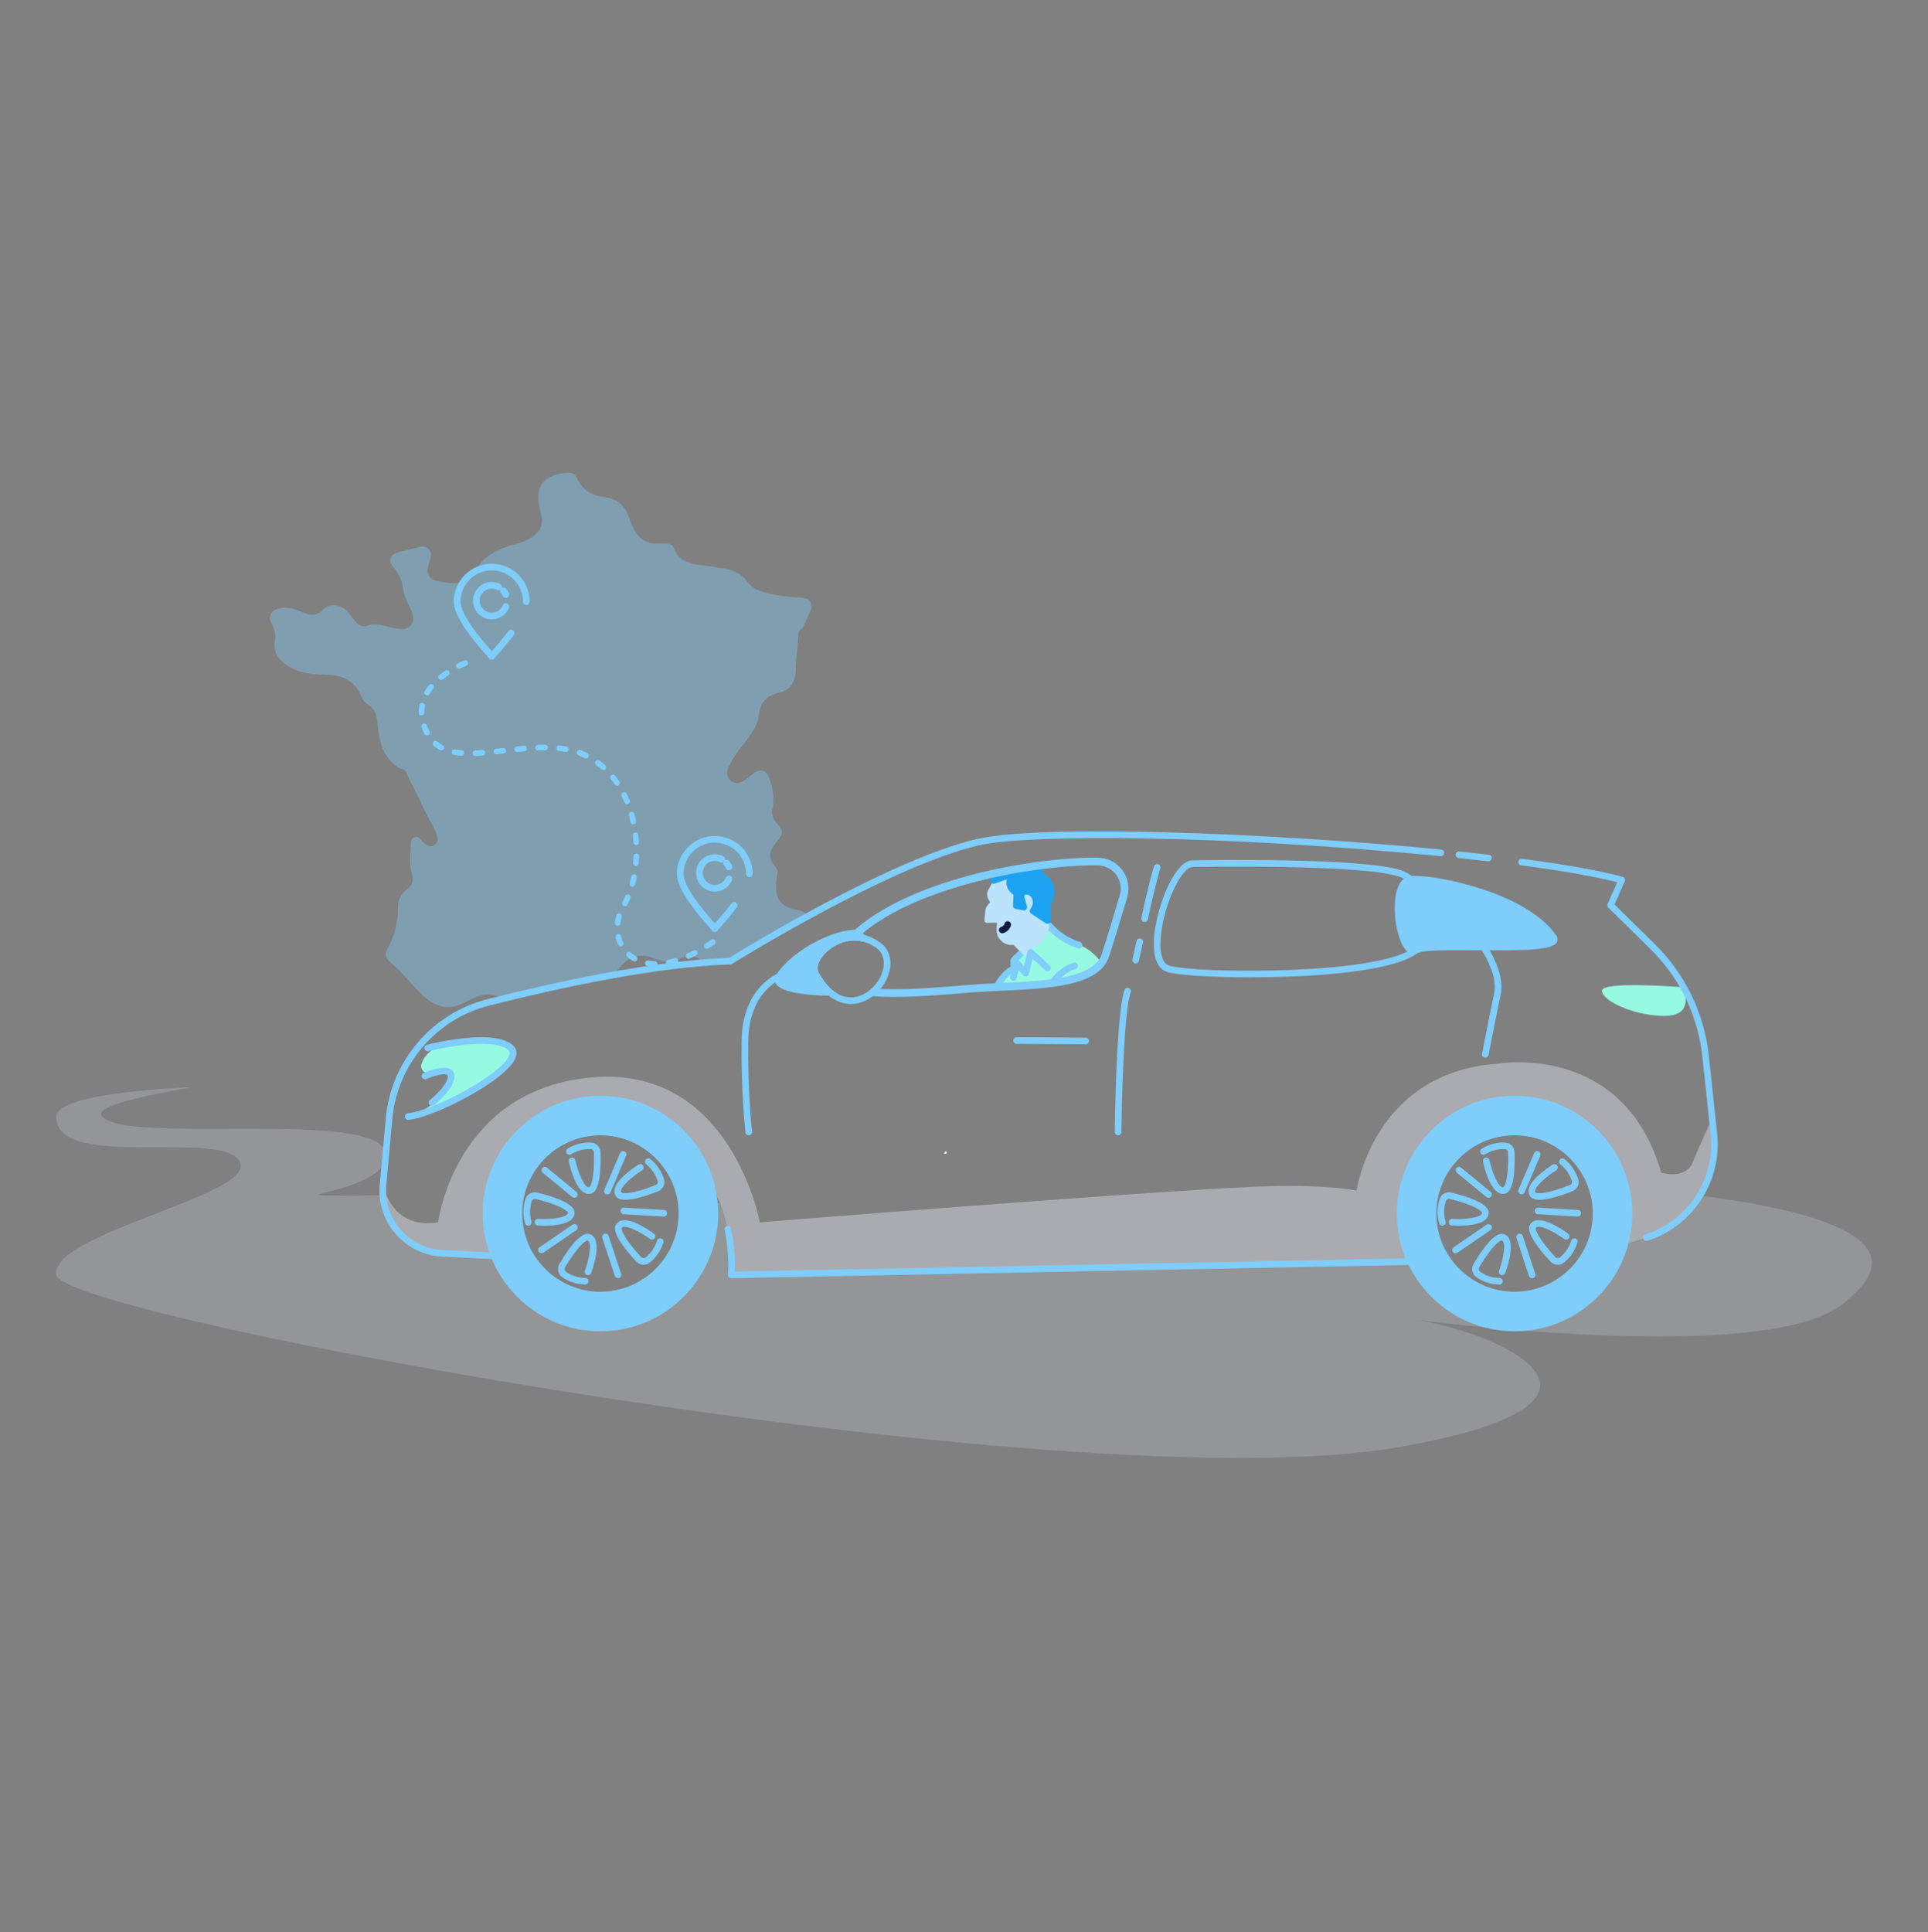 <svg width="500" height="501" viewBox="0 0 500 501" fill="none" xmlns="http://www.w3.org/2000/svg">
<rect x="0" y="0" width="500" height="501" fill="#808080" stroke="none"/>
<path opacity="0.2" d="M440.907 310.024C440.907 310.024 440.89 310.024 440.882 310.024C434.524 319.92 421.355 322.723 421.355 322.723C421.355 322.723 418.432 338.207 397.445 340.788C376.457 343.369 371.646 327.124 371.646 327.124L189.66 330.602C190.694 320.45 186.72 312.16 186.72 312.16C186.72 312.16 184.626 309.896 182.618 320.766C180.61 331.636 172.286 343.292 151.281 342.89C130.277 342.489 132.498 325.688 132.498 325.688C117.757 326.235 107.306 324.415 102.82 318.903C100.188 315.656 99.444 312.212 99.282 309.93C92.539 309.998 88.156 310.041 86.694 310.041C72.081 310.041 100.623 308.802 100.051 299.359C99.308 287.028 30.712 297.377 26.252 289.139C24.517 285.934 50 281.943 50 281.943C50 281.943 14.715 283.029 14.604 289.566C14.365 303.786 57.827 292.625 62.228 301.265C66.629 309.896 12.98 319.732 14.57 330.61C16.159 341.489 278.132 390.139 362.869 375.252C430.14 363.434 387.711 345.249 367.27 342.292C391.924 345.24 459.237 351.846 477.226 338.583C499.376 322.244 473.167 314.177 440.89 310.041L440.907 310.024Z" fill="#E8ECF7"/>
<path opacity="0.4" d="M103.068 198.898C103.546 199.248 103.837 199.308 103.939 199.325C104.597 199.402 105.161 199.829 105.409 200.436C105.982 201.829 106.964 203.709 107.759 205.221C108.511 206.657 108.938 207.486 109.126 208.007C109.596 209.306 110.271 210.545 110.989 211.844C111.288 212.399 111.605 212.972 111.904 213.553C112.023 213.784 112.151 214.006 112.28 214.228C112.724 214.997 113.22 215.878 113.45 217.023C113.45 217.057 113.467 217.091 113.467 217.125C113.604 217.732 113.425 218.381 112.946 218.843C112.946 218.843 112.946 218.843 112.938 218.851C112.698 219.108 112.374 219.304 112.006 219.381C111.348 219.526 110.699 219.296 110.28 218.843C109.69 218.51 109.349 218.031 109.178 217.792C109.152 217.758 109.126 217.715 109.101 217.681C108.434 216.963 108.015 217.006 107.614 217.117C106.956 217.305 106.657 217.655 106.605 218.322C106.358 221.201 106.101 224.175 106.887 226.927C107.306 228.388 106.887 229.61 105.631 230.559C103.965 231.824 103.144 233.439 103.187 235.37C103.273 239.079 102.367 242.599 100.436 246.137C99.778 247.334 100.017 248.564 101.076 249.427C103.025 251.008 104.674 252.837 106.272 254.597C106.742 255.119 107.212 255.631 107.682 256.144C109.007 257.571 110.169 258.708 111.511 259.605C114.237 261.425 116.98 261.63 119.902 260.229C120.842 259.776 121.774 259.323 122.714 258.862C124.03 258.204 125.329 257.879 126.585 257.879C127.927 257.879 129.234 258.255 130.49 258.99C139.019 256.888 148.769 254.691 158.605 252.914C159.588 252.145 160.425 251.265 161.109 250.487C163.476 247.795 166.33 247.137 169.586 248.547C172.107 249.641 174.406 249.615 176.611 248.47C177.875 247.812 179.849 247.394 182.037 249.145C182.242 249.308 182.447 249.47 182.652 249.632C184.942 249.453 187.19 249.316 189.352 249.248C189.352 249.248 197.863 243.933 209.357 237.634C209.323 237.54 209.289 237.446 209.237 237.353C208.827 236.583 207.904 236.207 207.204 236.036C206.981 235.985 206.751 235.942 206.529 235.9C206.255 235.848 205.965 235.797 205.665 235.72C202.837 235.028 201.444 233.353 201.264 230.456C201.188 229.243 201.264 228.175 201.512 227.2C201.794 226.064 201.606 225.261 200.888 224.517C199.581 223.158 199.402 221.355 200.393 219.697C200.837 218.962 201.376 218.296 201.846 217.74C203.162 216.194 203.119 215.194 201.692 213.758C200.461 212.528 200.008 211.143 200.333 209.648C200.871 207.204 200.564 204.589 199.359 201.418C199.06 200.615 198.496 200.077 197.786 199.88C197.043 199.684 196.206 199.897 195.496 200.47C195.342 200.598 195.189 200.718 195.035 200.846C194.471 201.316 193.881 201.794 193.232 202.239C191.745 203.256 190.471 203.298 189.437 202.393C188.728 201.769 188.087 200.607 189.079 198.624L189.121 198.547C189.497 197.795 189.882 197.026 190.403 196.274C191.565 194.616 192.642 193.155 193.693 191.813C195.154 189.942 196.547 187.84 196.829 185.208C197.137 182.251 198.88 180.345 201.854 179.679C205.076 178.961 206.477 176.782 206.392 172.611C206.392 172.312 206.435 171.791 206.571 170.313C206.734 168.595 206.956 166.245 207.041 164.391C207.067 163.75 207.434 163.177 207.998 162.878C208.05 162.852 208.195 162.741 208.349 162.434C208.708 161.682 209.049 160.921 209.4 160.169C209.622 159.673 209.853 159.178 210.075 158.691C210.545 157.691 210.579 156.777 210.186 156.119C209.784 155.443 208.921 155.042 207.776 154.973C204.922 154.82 201.888 154.597 198.889 153.777L198.829 153.76C197.214 153.324 195.197 152.777 193.83 150.889C192.505 149.068 190.651 147.932 188.309 147.513C186.335 147.163 184.293 146.881 182.319 146.616C181.789 146.548 181.259 146.471 180.721 146.402C178.773 146.129 176.029 145.394 174.739 142.112C174.619 141.805 174.295 140.976 172.739 140.933H172.483C171.876 140.907 171.304 140.899 170.757 140.933C168.697 141.07 165.877 140.463 164.168 136.788C163.792 135.968 163.459 135.148 163.186 134.344C162.057 130.978 159.93 129.234 156.494 128.858C153.273 128.508 150.888 126.807 149.581 123.927C149.162 123.013 148.487 122.577 147.504 122.603C145.24 122.654 143.385 123.193 141.839 124.244C140.548 125.115 139.856 126.252 139.668 127.816C139.455 129.568 139.848 131.336 140.266 133.199L140.412 133.866C140.865 135.942 140.189 137.694 138.446 138.942C137.019 139.967 135.412 140.694 133.541 141.155C131.054 141.771 128.969 142.651 127.157 143.847C125.346 145.043 124.303 146.171 123.765 147.513C122.868 149.752 121.082 150.991 118.45 151.213C117.373 151.299 116.347 151.171 115.313 151.008C113.245 150.692 112.006 150.504 111.271 149.333C110.545 148.163 110.938 146.906 111.545 145.009C111.989 143.608 111.622 142.933 111.203 142.454C110.767 141.967 110.135 141.514 108.673 141.873C107.87 142.07 107.058 142.266 106.255 142.463C105.255 142.702 104.255 142.95 103.256 143.198C102.239 143.454 101.529 144.001 101.299 144.702C101.076 145.411 101.333 146.266 102.016 147.069C103.401 148.692 104.204 150.41 104.478 152.324C104.7 153.897 105.23 155.478 106.093 157.161L106.153 157.272C106.46 157.87 106.802 158.545 107.024 159.306C107.469 160.81 106.939 161.75 106.58 162.177C106.229 162.596 105.418 163.28 103.914 163.134C103.076 163.049 102.187 162.895 101.119 162.63C100.906 162.579 100.683 162.519 100.47 162.468C98.581 161.989 96.94 161.579 95.359 162.22C94.522 162.562 93.283 162.647 92.146 161.109C92.112 161.066 92.087 161.024 92.052 160.981C91.736 160.613 91.446 160.237 91.172 159.87C90.711 159.272 90.275 158.708 89.796 158.238C88.967 157.426 87.797 156.973 86.575 156.99C85.472 157.007 84.498 157.4 83.823 158.101C82.011 159.981 80.046 159.349 79.405 159.144C78.85 158.964 78.345 158.751 77.858 158.537C77.593 158.426 77.328 158.306 77.055 158.204C75.218 157.494 73.594 157.383 72.09 157.862C71.133 158.169 70.449 158.725 70.167 159.434C69.894 160.126 70.013 160.972 70.501 161.827C71.312 163.254 71.569 164.681 71.287 166.211C70.885 168.373 71.569 170.133 73.449 171.765C74.636 172.799 76.106 173.586 77.944 174.167C80.054 174.833 82.345 174.936 84.507 174.97C86.267 175.004 91.634 175.107 93.71 180.67C94.086 181.678 94.932 182.405 95.573 182.832C96.932 183.746 97.667 185.045 97.812 186.823C97.897 187.831 98.026 188.857 98.137 189.737C98.675 193.933 100.23 196.838 103.042 198.872L103.068 198.898Z" fill="#7ECDFB"/>
<path opacity="0.4" d="M444.496 294.112L444.06 289.985C444.06 289.985 440.941 296.454 439.053 301.256C437.164 306.059 430.806 304.11 430.806 304.11C421.03 270.014 388.352 275.85 388.352 275.85C356.093 278.123 351.811 308.734 351.811 308.734C351.811 308.734 343.872 307.007 326.226 307.708C298.632 308.793 197.043 316.972 197.043 316.972C197.043 316.972 189.719 276.491 153.854 279.363C117.988 282.234 113.604 316.972 113.604 316.972C101.384 318.971 99.341 307.281 99.341 307.281C98.504 316.484 105.494 324.534 114.715 324.996L128.131 325.679C126.781 322.278 126.029 318.578 126.029 314.698C126.029 298.308 139.318 285.02 155.708 285.02C169.654 285.02 181.353 294.642 184.532 307.614C190.796 318.023 189.659 330.602 189.659 330.602L365.843 327.158C364.083 323.364 363.1 319.151 363.1 314.698C363.1 298.308 376.388 285.02 392.779 285.02C409.169 285.02 422.457 298.308 422.457 314.698C422.457 317.484 422.064 320.168 421.346 322.723L426.952 320.945C438.429 317.305 445.761 306.093 444.488 294.121L444.496 294.112Z" fill="#E8ECF7"/>
<path d="M245.044 299.034C245.292 299.094 245.386 298.991 245.334 298.744C245.24 298.838 245.146 298.932 245.044 299.034Z" fill="#95FAE1"/>
<path d="M245.163 299.231C245.112 299.231 245.061 299.231 245.001 299.214C244.932 299.197 244.881 299.154 244.864 299.085C244.847 299.026 244.864 298.957 244.907 298.906L245.197 298.615C245.24 298.573 245.308 298.547 245.377 298.573C245.437 298.59 245.488 298.641 245.505 298.709C245.548 298.897 245.522 299.043 245.428 299.137C245.36 299.205 245.274 299.239 245.163 299.239V299.231Z" fill="white"/>
<path d="M169.8 250.684H169.783C169.133 250.667 168.484 250.615 167.877 250.513C167.484 250.444 167.211 250.077 167.279 249.675C167.347 249.282 167.715 249.017 168.116 249.077C168.663 249.163 169.236 249.222 169.817 249.231C170.219 249.239 170.535 249.573 170.526 249.974C170.526 250.367 170.193 250.684 169.8 250.684ZM173.406 250.333C173.064 250.333 172.765 250.094 172.697 249.752C172.62 249.359 172.868 248.975 173.261 248.898C173.816 248.787 174.389 248.641 174.961 248.47C175.346 248.359 175.748 248.581 175.859 248.966C175.97 249.351 175.748 249.752 175.363 249.863C174.748 250.043 174.141 250.197 173.543 250.316C173.492 250.325 173.449 250.333 173.398 250.333H173.406ZM164.587 249.342C164.467 249.342 164.339 249.308 164.228 249.248C163.656 248.923 163.117 248.539 162.63 248.111C162.331 247.847 162.297 247.385 162.562 247.086C162.827 246.787 163.288 246.753 163.587 247.018C163.997 247.377 164.459 247.701 164.946 247.983C165.296 248.18 165.416 248.624 165.219 248.975C165.083 249.214 164.843 249.342 164.587 249.342ZM178.568 248.624C178.294 248.624 178.029 248.462 177.901 248.197C177.739 247.829 177.901 247.402 178.269 247.24C178.798 247.001 179.337 246.744 179.867 246.471C180.225 246.283 180.661 246.428 180.841 246.778C181.029 247.137 180.883 247.573 180.533 247.753C179.978 248.043 179.414 248.308 178.867 248.556C178.773 248.599 178.67 248.624 178.568 248.624ZM183.345 246.026C183.105 246.026 182.866 245.907 182.729 245.693C182.516 245.351 182.61 244.907 182.951 244.693C183.447 244.377 183.943 244.044 184.438 243.702C184.772 243.471 185.225 243.557 185.447 243.89C185.678 244.223 185.592 244.676 185.259 244.898C184.746 245.249 184.233 245.591 183.721 245.915C183.601 245.992 183.464 246.026 183.327 246.026H183.345ZM160.964 245.403C160.69 245.403 160.425 245.249 160.306 244.984C160.032 244.394 159.819 243.779 159.665 243.138C159.571 242.745 159.81 242.352 160.203 242.266C160.596 242.172 160.981 242.412 161.075 242.805C161.203 243.352 161.391 243.881 161.622 244.386C161.793 244.753 161.63 245.18 161.263 245.351C161.16 245.394 161.058 245.42 160.955 245.42L160.964 245.403ZM160.178 240.079C160.178 240.079 160.118 240.079 160.084 240.079C159.682 240.027 159.4 239.668 159.451 239.267C159.528 238.634 159.665 238.002 159.844 237.378C159.955 236.994 160.357 236.772 160.742 236.883C161.126 236.994 161.348 237.395 161.237 237.78C161.075 238.327 160.964 238.891 160.895 239.438C160.853 239.805 160.537 240.079 160.178 240.079ZM162.049 235.011C161.929 235.011 161.818 234.986 161.707 234.926C161.357 234.738 161.22 234.293 161.408 233.943C161.673 233.447 161.929 232.917 162.16 232.362C162.314 231.995 162.741 231.824 163.109 231.977C163.476 232.131 163.647 232.559 163.493 232.926C163.245 233.516 162.972 234.088 162.681 234.627C162.553 234.874 162.297 235.011 162.041 235.011H162.049ZM163.997 229.935C163.938 229.935 163.878 229.935 163.809 229.909C163.425 229.807 163.194 229.414 163.297 229.021C163.442 228.457 163.579 227.884 163.698 227.295C163.775 226.901 164.16 226.645 164.553 226.722C164.946 226.799 165.202 227.183 165.125 227.577C165.006 228.192 164.861 228.799 164.707 229.388C164.621 229.713 164.331 229.927 164.006 229.927L163.997 229.935ZM164.92 224.577C164.92 224.577 164.878 224.577 164.852 224.577C164.45 224.543 164.16 224.192 164.194 223.791C164.245 223.201 164.288 222.612 164.305 222.013C164.322 221.612 164.655 221.304 165.057 221.313C165.459 221.33 165.766 221.663 165.758 222.065C165.732 222.68 165.698 223.304 165.638 223.91C165.604 224.286 165.288 224.568 164.912 224.568L164.92 224.577ZM164.989 219.133C164.604 219.133 164.288 218.834 164.262 218.45C164.228 217.86 164.177 217.262 164.109 216.681C164.066 216.279 164.348 215.92 164.749 215.878C165.151 215.835 165.51 216.117 165.553 216.519C165.621 217.125 165.672 217.749 165.715 218.364C165.741 218.766 165.433 219.108 165.031 219.133C165.014 219.133 164.997 219.133 164.989 219.133ZM164.237 213.741C163.903 213.741 163.604 213.511 163.527 213.169C163.399 212.588 163.254 212.007 163.1 211.443C162.989 211.058 163.22 210.656 163.604 210.545C163.989 210.434 164.391 210.665 164.502 211.049C164.664 211.639 164.818 212.246 164.946 212.853C165.031 213.246 164.784 213.63 164.391 213.716C164.339 213.724 164.288 213.733 164.237 213.733V213.741ZM162.622 208.554C162.34 208.554 162.066 208.383 161.947 208.101C161.716 207.554 161.477 207.007 161.22 206.495C161.041 206.136 161.195 205.7 161.553 205.52C161.912 205.341 162.348 205.495 162.528 205.854C162.801 206.401 163.057 206.973 163.297 207.554C163.451 207.922 163.271 208.349 162.904 208.503C162.81 208.537 162.716 208.554 162.63 208.554H162.622ZM160.049 203.76C159.819 203.76 159.588 203.649 159.451 203.444C159.118 202.957 158.768 202.478 158.4 202.034C158.152 201.718 158.195 201.265 158.511 201.017C158.827 200.769 159.28 200.812 159.528 201.128C159.913 201.607 160.289 202.111 160.648 202.632C160.878 202.965 160.793 203.418 160.46 203.64C160.331 203.726 160.195 203.769 160.049 203.769V203.76ZM156.46 199.684C156.289 199.684 156.118 199.624 155.982 199.504C155.546 199.12 155.084 198.744 154.623 198.402C154.298 198.163 154.23 197.71 154.469 197.385C154.708 197.06 155.161 196.992 155.486 197.231C155.982 197.599 156.477 198 156.939 198.419C157.238 198.684 157.264 199.145 156.999 199.445C156.853 199.607 156.657 199.692 156.452 199.692L156.46 199.684ZM151.965 196.642C151.863 196.642 151.752 196.616 151.649 196.565C151.136 196.317 150.598 196.086 150.051 195.89C149.675 195.753 149.479 195.334 149.615 194.958C149.752 194.582 150.171 194.386 150.547 194.522C151.145 194.745 151.735 194.984 152.29 195.257C152.649 195.437 152.803 195.864 152.623 196.231C152.495 196.488 152.239 196.642 151.974 196.642H151.965ZM123.286 196.052C122.893 196.052 122.577 195.744 122.56 195.351C122.543 194.95 122.859 194.616 123.261 194.599C123.825 194.582 124.414 194.548 125.047 194.497C125.448 194.471 125.79 194.77 125.825 195.172C125.859 195.573 125.551 195.915 125.149 195.949C124.491 196.001 123.893 196.026 123.312 196.052C123.304 196.052 123.295 196.052 123.286 196.052ZM119.655 195.992C119.655 195.992 119.612 195.992 119.595 195.992C118.937 195.932 118.304 195.847 117.723 195.744C117.33 195.667 117.065 195.291 117.142 194.898C117.219 194.505 117.595 194.24 117.988 194.317C118.527 194.42 119.108 194.497 119.714 194.548C120.116 194.582 120.407 194.933 120.372 195.334C120.338 195.71 120.022 196.001 119.646 196.001L119.655 195.992ZM128.713 195.616C128.345 195.616 128.029 195.343 127.995 194.967C127.952 194.565 128.243 194.206 128.636 194.163C129.234 194.095 129.832 194.027 130.431 193.958C130.832 193.916 131.191 194.198 131.234 194.599C131.277 195.001 130.995 195.36 130.593 195.403C129.986 195.471 129.379 195.539 128.79 195.608C128.764 195.608 128.739 195.608 128.713 195.608V195.616ZM146.787 195.009C146.787 195.009 146.701 195.009 146.659 195.001C146.095 194.898 145.505 194.821 144.907 194.753C144.505 194.71 144.223 194.351 144.266 193.95C144.309 193.548 144.667 193.266 145.069 193.309C145.701 193.377 146.317 193.463 146.915 193.574C147.308 193.642 147.573 194.018 147.505 194.42C147.445 194.77 147.137 195.018 146.787 195.018V195.009ZM134.122 195.009C133.755 195.009 133.439 194.736 133.404 194.36C133.362 193.958 133.652 193.608 134.054 193.565C134.661 193.505 135.267 193.446 135.874 193.386C136.276 193.352 136.626 193.642 136.66 194.044C136.694 194.445 136.404 194.796 136.002 194.83C135.404 194.881 134.806 194.941 134.208 195.001C134.182 195.001 134.156 195.001 134.131 195.001L134.122 195.009ZM139.549 194.599C139.156 194.599 138.839 194.292 138.822 193.898C138.805 193.497 139.121 193.164 139.523 193.146C140.113 193.129 140.694 193.112 141.241 193.112H141.36C141.762 193.112 142.087 193.437 142.087 193.839C142.087 194.24 141.762 194.565 141.36 194.565H141.241C140.702 194.565 140.147 194.574 139.574 194.599C139.566 194.599 139.557 194.599 139.549 194.599ZM114.433 194.591C114.314 194.591 114.203 194.565 114.091 194.505C113.51 194.189 112.963 193.822 112.468 193.403C112.16 193.146 112.126 192.685 112.382 192.377C112.639 192.07 113.1 192.036 113.408 192.292C113.827 192.642 114.288 192.958 114.784 193.223C115.134 193.411 115.271 193.856 115.074 194.206C114.946 194.445 114.69 194.591 114.433 194.591ZM110.725 190.728C110.46 190.728 110.203 190.583 110.075 190.335C109.776 189.754 109.52 189.164 109.315 188.592C109.178 188.216 109.374 187.797 109.75 187.66C110.126 187.524 110.545 187.72 110.682 188.096C110.87 188.617 111.101 189.147 111.374 189.677C111.553 190.036 111.417 190.472 111.058 190.651C110.955 190.702 110.836 190.728 110.725 190.728ZM109.323 185.515C108.93 185.515 108.605 185.199 108.597 184.797V184.661C108.597 184.054 108.648 183.447 108.759 182.858C108.827 182.465 109.212 182.208 109.605 182.277C109.998 182.345 110.263 182.729 110.186 183.123C110.092 183.627 110.049 184.148 110.049 184.669V184.789C110.049 185.191 109.733 185.515 109.332 185.524H109.323V185.515ZM110.759 180.345C110.631 180.345 110.502 180.311 110.383 180.243C110.041 180.038 109.93 179.593 110.135 179.251C110.451 178.722 110.819 178.192 111.237 177.679C111.494 177.363 111.947 177.32 112.263 177.568C112.57 177.824 112.622 178.277 112.374 178.593C112.006 179.046 111.673 179.525 111.391 179.995C111.254 180.226 111.015 180.345 110.767 180.345H110.759ZM114.391 176.32C114.177 176.32 113.972 176.226 113.827 176.047C113.579 175.731 113.621 175.278 113.938 175.03C114.408 174.654 114.92 174.278 115.45 173.919C115.783 173.697 116.236 173.782 116.459 174.116C116.681 174.449 116.595 174.902 116.262 175.124C115.766 175.457 115.288 175.816 114.843 176.166C114.707 176.278 114.544 176.329 114.391 176.329V176.32ZM118.997 173.423C118.732 173.423 118.467 173.278 118.347 173.013C118.168 172.654 118.322 172.218 118.68 172.039C119.706 171.535 120.39 171.278 120.415 171.27C120.791 171.133 121.21 171.321 121.347 171.697C121.483 172.073 121.295 172.492 120.919 172.629C120.919 172.629 120.27 172.868 119.321 173.338C119.219 173.389 119.108 173.415 119.005 173.415L118.997 173.423Z" fill="#7ECDFB"/>
<path d="M127.517 171.073C127.184 171.073 126.884 170.885 126.739 170.586C126.62 170.441 126.355 170.142 126.098 169.851C124.885 168.476 122.355 165.613 120.415 162.682C118.578 159.904 117.689 157.725 117.689 156.008C117.689 150.59 122.099 146.18 127.517 146.18C132.935 146.18 137.344 150.59 137.344 156.008C137.344 156.478 136.96 156.862 136.49 156.862C136.02 156.862 135.635 156.478 135.635 156.008C135.635 151.538 131.995 147.898 127.525 147.898C123.056 147.898 119.416 151.538 119.416 156.008C119.416 156.93 119.843 158.674 121.86 161.733C123.731 164.57 126.209 167.365 127.397 168.715C127.44 168.766 127.491 168.817 127.534 168.869C127.577 168.817 127.619 168.766 127.671 168.715C128.645 167.612 130.286 165.758 131.858 163.647C132.14 163.271 132.678 163.186 133.063 163.476C133.439 163.758 133.524 164.297 133.234 164.681C131.619 166.843 129.892 168.8 128.961 169.851C128.705 170.142 128.44 170.441 128.32 170.586C128.175 170.885 127.876 171.073 127.542 171.073H127.517Z" fill="#7ECDFB"/>
<path d="M127.516 160.605C124.841 160.605 122.671 158.434 122.671 155.76C122.671 153.085 124.841 150.914 127.516 150.914C128.277 150.914 129.037 151.094 129.712 151.436C130.131 151.649 130.302 152.17 130.088 152.589C129.875 153.008 129.354 153.179 128.935 152.965C128.49 152.743 128.02 152.632 127.516 152.632C125.79 152.632 124.389 154.033 124.389 155.76C124.389 157.486 125.79 158.887 127.516 158.887C128.772 158.887 129.909 158.135 130.396 156.973C130.584 156.537 131.08 156.332 131.524 156.52C131.96 156.708 132.165 157.212 131.977 157.648C131.216 159.443 129.465 160.605 127.516 160.605Z" fill="#7ECDFB"/>
<path d="M130.576 153.213C130.824 153.512 131.029 153.845 131.183 154.204L130.576 153.213Z" fill="white"/>
<path d="M131.183 155.059C130.849 155.059 130.533 154.862 130.388 154.538C130.268 154.256 130.106 153.991 129.909 153.76C129.602 153.392 129.653 152.854 130.02 152.546C130.388 152.239 130.926 152.29 131.234 152.658C131.541 153.025 131.789 153.427 131.969 153.863C132.157 154.298 131.952 154.803 131.516 154.991C131.405 155.033 131.294 155.059 131.183 155.059Z" fill="#7ECDFB"/>
<path d="M185.37 241.677C185.037 241.677 184.738 241.489 184.593 241.19C184.473 241.044 184.208 240.745 183.952 240.455C182.738 239.079 180.209 236.216 178.269 233.285C176.432 230.508 175.543 228.328 175.543 226.611C175.543 221.193 179.952 216.783 185.37 216.783C190.788 216.783 195.198 221.193 195.198 226.611C195.198 227.081 194.813 227.465 194.343 227.465C193.873 227.465 193.489 227.081 193.489 226.611C193.489 222.142 189.848 218.501 185.379 218.501C180.91 218.501 177.269 222.142 177.269 226.611C177.269 227.534 177.696 229.277 179.713 232.336C181.585 235.173 184.063 237.968 185.251 239.318C185.293 239.369 185.345 239.421 185.387 239.472C185.43 239.421 185.473 239.369 185.524 239.318C186.498 238.216 188.139 236.361 189.711 234.251C189.993 233.875 190.532 233.789 190.916 234.08C191.292 234.362 191.378 234.9 191.087 235.285C189.472 237.447 187.746 239.404 186.815 240.455C186.558 240.745 186.293 241.044 186.174 241.19C186.028 241.489 185.729 241.677 185.396 241.677H185.37Z" fill="#7ECDFB"/>
<path d="M185.37 231.208C182.695 231.208 180.524 229.038 180.524 226.363C180.524 223.688 182.695 221.518 185.37 221.518C186.139 221.518 186.882 221.697 187.566 222.039C187.985 222.252 188.156 222.774 187.942 223.192C187.728 223.611 187.216 223.782 186.788 223.569C186.344 223.346 185.874 223.227 185.37 223.227C183.644 223.227 182.242 224.628 182.242 226.354C182.242 228.081 183.644 229.482 185.37 229.482C186.626 229.482 187.762 228.73 188.25 227.568C188.438 227.132 188.933 226.927 189.378 227.115C189.813 227.303 190.019 227.807 189.831 228.243C189.07 230.037 187.318 231.2 185.37 231.2V231.208Z" fill="#7ECDFB"/>
<path d="M189.045 225.662C188.712 225.662 188.395 225.466 188.25 225.141C188.13 224.859 187.968 224.603 187.772 224.363C187.464 223.996 187.515 223.458 187.883 223.15C188.25 222.842 188.789 222.894 189.096 223.261C189.404 223.629 189.652 224.03 189.831 224.466C190.019 224.902 189.814 225.406 189.378 225.594C189.267 225.637 189.156 225.662 189.045 225.662Z" fill="#7ECDFB"/>
<mask id="mask0_286_11406" style="mask-type:luminance" maskUnits="userSpaceOnUse" x="221" y="223" width="71" height="35">
<path d="M226.252 257.315C235.695 258.093 249.077 256.435 255.965 256.084C269.219 255.418 284.097 255.418 286.643 247.795C288.011 243.693 289.899 237.387 291.36 232.43C292.676 227.952 289.361 223.449 284.695 223.398C268.706 223.227 235.942 228.696 221.107 243.001" fill="white"/>
</mask>
<g mask="url(#mask0_286_11406)">
<path d="M252.171 262.784C252.171 262.784 252.342 261.28 254.675 261.784L256.512 260.118C256.512 260.118 259.076 252.769 262.921 251.231V249.017L272.15 240.079C272.15 240.079 274.842 243.54 279.841 245.078C284.841 246.616 289.455 253.922 289.84 260.844C290.224 267.766 289.84 271.714 289.84 271.714H255.222L252.171 262.784Z" fill="#95FAE1"/>
<path d="M289.84 260.844C290.224 267.766 289.84 271.714 289.84 271.714H255.222L252.171 262.784C252.171 262.784 252.342 261.28 254.675 261.784L256.512 260.118C256.512 260.118 259.076 252.769 262.921 251.231V249.017L272.15 240.079C272.15 240.079 274.842 243.54 279.841 245.078" fill="#95FAE1"/>
<path d="M289.84 272.577H255.222C254.854 272.577 254.53 272.346 254.41 271.996L251.359 263.066C251.316 262.946 251.308 262.818 251.316 262.69C251.325 262.604 251.428 261.827 252.171 261.297C252.735 260.887 253.487 260.742 254.41 260.87L255.777 259.622C256.222 258.409 258.537 252.563 262.058 250.683V249.017C262.058 248.786 262.152 248.564 262.323 248.402L271.552 239.463C271.723 239.292 271.971 239.207 272.21 239.224C272.45 239.241 272.68 239.361 272.826 239.557C272.851 239.591 275.432 242.83 280.089 244.266C280.542 244.402 280.799 244.89 280.653 245.342C280.517 245.795 280.03 246.052 279.577 245.906C275.731 244.727 273.193 242.48 272.091 241.326L263.767 249.393V251.239C263.767 251.589 263.554 251.905 263.229 252.034C260.375 253.17 257.991 258.46 257.315 260.408C257.264 260.545 257.187 260.665 257.085 260.759L255.247 262.425C255.042 262.613 254.76 262.69 254.487 262.63C253.692 262.459 253.333 262.587 253.188 262.681C253.137 262.716 253.094 262.758 253.068 262.792L255.829 270.868H289.037C289.122 269.407 289.259 265.937 288.977 260.904C288.951 260.434 289.31 260.024 289.789 259.998C290.276 259.972 290.669 260.331 290.694 260.81C291.079 267.723 290.711 271.646 290.694 271.817C290.652 272.261 290.284 272.594 289.84 272.594V272.577Z" fill="#7ECDFB"/>
<path d="M266.758 248.923L262.836 245.018C260.477 245.334 258.392 243.463 258.46 241.078L258.512 239.258L255.922 239.301C255.546 239.301 255.256 238.985 255.29 238.609L255.529 236.173C255.572 235.703 255.751 235.259 256.033 234.883L256.76 233.917L256.375 233.276C255.897 232.482 255.888 231.49 256.341 230.687L259.067 225.842L268.296 226.226L271.287 237.669L272.142 240.07C272.142 240.07 272.142 243.531 267.527 246.223L266.758 248.915V248.923Z" fill="#BBE3FC"/>
<path d="M263.545 234.84L263.716 231.704L262.75 230.858C261.742 229.969 261.537 228.482 262.28 227.363L262.836 226.525L257.691 228.311L258.085 226.602C258.341 225.5 259.315 224.722 260.452 224.714L265.613 224.697L266.34 224.534C267.895 224.193 269.459 225.073 269.963 226.585L270.228 227.389L270.433 227.508C272.296 228.542 273.116 230.798 272.347 232.789L271.655 234.584V238.694L267.912 236.233C267.912 236.233 269.45 234.31 268.296 232.388C267.143 230.465 264.451 230.85 264.835 232.772C264.938 233.302 265.194 234.208 265.502 235.25L263.545 234.849V234.84Z" fill="#1BA3EF"/>
<path d="M271.654 239.549C271.492 239.549 271.321 239.498 271.184 239.404L267.441 236.942C267.236 236.806 267.099 236.601 267.065 236.361C267.031 236.122 267.091 235.883 267.245 235.695C267.287 235.635 268.39 234.199 267.561 232.823C267.082 232.029 266.296 231.875 265.911 232.029C265.809 232.071 265.587 232.157 265.681 232.601C265.775 233.054 265.988 233.857 266.33 235.003C266.416 235.293 266.347 235.609 266.142 235.831C265.937 236.054 265.629 236.156 265.339 236.088L263.382 235.686C262.963 235.601 262.673 235.225 262.698 234.797L262.844 232.071L262.194 231.499C261.194 230.619 260.801 229.277 261.083 228.038L257.981 229.115C257.682 229.217 257.357 229.149 257.127 228.944C256.896 228.739 256.793 228.414 256.862 228.115L257.255 226.406C257.605 224.91 258.913 223.859 260.451 223.851L265.518 223.834L266.151 223.697C268.142 223.252 270.133 224.38 270.782 226.32L270.945 226.807C273.115 228.064 274.064 230.755 273.158 233.097L272.526 234.746V238.703C272.526 239.019 272.355 239.31 272.073 239.455C271.945 239.523 271.808 239.557 271.663 239.557L271.654 239.549ZM269.082 235.968L270.799 237.096V234.575C270.799 234.473 270.817 234.362 270.859 234.268L271.551 232.473C272.158 230.892 271.5 229.081 270.022 228.252L269.817 228.132C269.629 228.029 269.483 227.858 269.424 227.653L269.159 226.85C268.791 225.748 267.663 225.115 266.535 225.363L265.809 225.526C265.749 225.543 265.689 225.543 265.629 225.543L260.468 225.56C259.733 225.56 259.101 226.064 258.938 226.782L258.896 226.97L262.57 225.696C262.92 225.577 263.305 225.696 263.527 225.978C263.749 226.269 263.766 226.671 263.57 226.978L263.014 227.816C262.51 228.576 262.656 229.593 263.331 230.191L264.296 231.037C264.296 231.037 264.348 231.08 264.365 231.106C264.595 230.807 264.912 230.559 265.305 230.414C266.424 229.986 268.108 230.362 269.048 231.926C269.996 233.507 269.535 235.054 269.09 235.951L269.082 235.968Z" fill="#1BA3EF"/>
<path d="M262.836 254.341C262.767 254.341 262.708 254.341 262.639 254.316C262.178 254.205 261.887 253.743 261.998 253.282L262.878 249.513C262.955 249.197 263.195 248.949 263.511 248.872C263.827 248.795 264.16 248.906 264.365 249.154L265.553 250.547L266.476 246.787C266.545 246.488 266.767 246.257 267.057 246.172C267.348 246.086 267.664 246.155 267.886 246.36L272.227 250.35C272.578 250.675 272.603 251.214 272.279 251.564C271.962 251.914 271.416 251.94 271.065 251.615L267.792 248.607L266.818 252.581C266.741 252.897 266.493 253.136 266.186 253.213C265.869 253.29 265.545 253.179 265.331 252.931L264.16 251.555L263.665 253.666C263.571 254.059 263.22 254.333 262.827 254.333L262.836 254.341Z" fill="#7ECDFB"/>
<path d="M255.17 272.663C254.768 272.663 254.426 272.389 254.332 271.996L253.332 267.655C253.298 267.518 253.307 267.373 253.341 267.236C254.059 264.622 258.853 265.04 260.357 265.237L269.603 260.862C271.637 251.291 278.208 249.692 278.49 249.624C278.952 249.522 279.413 249.812 279.516 250.274C279.618 250.735 279.336 251.197 278.875 251.299C278.627 251.359 272.902 252.82 271.201 261.614C271.15 261.878 270.97 262.109 270.722 262.229L260.852 266.895C260.699 266.972 260.528 266.997 260.357 266.972C258.152 266.638 255.563 266.801 255.059 267.536L255.845 270.937L279.439 270.86L283.447 266.784C283.78 266.442 284.318 266.442 284.66 266.775C285.002 267.108 285.002 267.647 284.669 267.989L280.413 272.321C280.251 272.483 280.029 272.577 279.806 272.577L255.161 272.663H255.17Z" fill="#7ECDFB"/>
<path d="M223.953 260.161C223.697 260.161 223.432 260.041 223.27 259.819C222.988 259.443 223.056 258.904 223.432 258.622C223.526 258.554 225.757 256.888 228.423 257.264C228.893 257.332 229.218 257.768 229.149 258.238C229.081 258.708 228.645 259.033 228.175 258.964C226.244 258.691 224.483 259.981 224.466 259.99C224.312 260.109 224.133 260.161 223.953 260.161Z" fill="white"/>
<path d="M219.911 260.793C219.689 260.793 219.458 260.707 219.296 260.528C219.296 260.528 218.826 260.092 217.843 259.964C216.681 259.819 215.168 258.913 214.741 257.708C214.467 256.93 214.664 256.153 215.279 255.52C216.945 253.811 220.372 255.64 221.047 256.024C221.458 256.264 221.603 256.785 221.364 257.195C221.124 257.605 220.603 257.751 220.193 257.511C219.022 256.845 217.039 256.17 216.51 256.717C216.287 256.939 216.33 257.058 216.364 257.135C216.527 257.605 217.381 258.169 218.056 258.255C219.646 258.451 220.449 259.237 220.535 259.331C220.868 259.673 220.851 260.22 220.509 260.545C220.338 260.707 220.124 260.784 219.911 260.784V260.793Z" fill="white"/>
<path d="M259.913 242.018C259.52 242.018 259.161 241.745 259.075 241.343C258.973 240.882 259.263 240.429 259.716 240.326C259.785 240.309 260.34 240.147 260.519 239.515C260.648 239.062 261.126 238.797 261.579 238.925C262.032 239.053 262.297 239.532 262.169 239.985C261.793 241.292 260.69 241.865 260.092 242.001C260.032 242.018 259.964 242.018 259.904 242.018H259.913Z" fill="#111B42"/>
<path d="M285.652 249.615C285.652 249.615 287.045 250.649 288.122 253.871L285.652 249.615Z" fill="white"/>
<path d="M288.122 254.726C287.763 254.726 287.43 254.495 287.31 254.136C286.353 251.273 285.148 250.299 285.14 250.291C284.772 250 284.695 249.462 284.986 249.094C285.268 248.718 285.798 248.641 286.174 248.923C286.336 249.043 287.815 250.214 288.943 253.598C289.096 254.051 288.849 254.538 288.404 254.683C288.31 254.717 288.225 254.726 288.131 254.726H288.122Z" fill="#111B42"/>
</g>
<path d="M226.252 257.315C235.695 258.093 249.077 256.435 255.965 256.084C269.219 255.418 284.097 255.418 286.643 247.795C288.011 243.693 289.899 237.387 291.36 232.43C292.676 227.952 289.361 223.449 284.695 223.398C268.706 223.227 235.942 228.696 221.107 243.001" stroke="#7ECDFB" stroke-width="2" stroke-miterlimit="10"/>
<path d="M211.494 252.521C209.546 248.992 216.22 241.702 223.637 243.266C223.287 242.531 222.757 242.053 222.022 241.993C217.664 241.634 206.384 246.445 202.051 253.247C200.086 256.332 209.178 257.255 215.254 257.341C213.947 256.238 212.673 254.657 211.485 252.521H211.494Z" fill="#7ECDFB"/>
<path d="M215.254 258.204C210.597 258.135 202.581 257.631 201.171 255.016C200.804 254.333 200.863 253.538 201.333 252.794C205.717 245.907 217.202 240.737 222.099 241.147C222.8 241.207 223.774 241.557 224.415 242.907C224.552 243.198 224.517 243.548 224.312 243.804C224.107 244.061 223.783 244.181 223.458 244.112C219.142 243.206 215.109 245.582 213.186 248.18C212.084 249.667 211.725 251.179 212.237 252.111C213.314 254.059 214.519 255.597 215.81 256.691C216.083 256.922 216.186 257.306 216.057 257.648C215.929 257.982 215.613 258.204 215.254 258.204ZM213.981 244.933C209.759 246.83 205.187 249.915 202.778 253.709C202.581 254.016 202.641 254.136 202.675 254.196C203.188 255.144 206.897 256.153 213.126 256.418C212.28 255.435 211.477 254.264 210.742 252.931C209.879 251.376 210.281 249.214 211.81 247.146C212.383 246.368 213.118 245.608 213.989 244.924L213.981 244.933Z" fill="#7ECDFB"/>
<path d="M220.714 260.357C218.116 260.357 214.16 259.135 210.741 252.939C209.631 250.923 210.647 247.949 213.279 245.522C216.51 242.548 222.295 240.412 227.944 244.18C230.413 245.821 231.413 248.581 230.695 251.735C229.721 256.024 225.918 259.699 221.859 260.272C221.517 260.323 221.133 260.348 220.714 260.348V260.357ZM221.56 243.898C218.714 243.898 216.159 245.206 214.442 246.787C212.468 248.598 211.545 250.837 212.245 252.102C214.86 256.828 218.099 259.067 221.62 258.571C225.346 258.041 228.311 254.486 229.02 251.359C229.345 249.931 229.507 247.299 226.987 245.616C225.149 244.394 223.295 243.898 221.552 243.898H221.56Z" fill="#7ECDFB"/>
<path d="M324.38 253.453C314.126 253.453 305.589 252.863 302.82 252.094C299.966 251.308 298.752 247.71 299.41 241.959C300.248 234.576 304.589 223.287 309.203 223.099C309.203 223.099 309.212 223.099 309.22 223.099C311.015 223.065 353.333 222.287 363.374 225.688C365.732 226.492 367.475 228.021 368.552 230.235C371.594 236.524 368.202 246.223 368.057 246.633C368.005 246.779 367.911 246.915 367.783 247.009C362.143 251.564 344.402 252.88 334.336 253.256C330.935 253.384 327.576 253.444 324.38 253.444V253.453ZM309.263 224.817C306.358 224.953 302.017 234.183 301.111 242.156C300.342 248.889 302.367 250.188 303.273 250.436C310.63 252.461 357.101 252.897 366.51 245.83C366.997 244.352 369.492 236.131 367.005 230.986C366.125 229.175 364.758 227.978 362.827 227.32C353.119 224.03 310.16 224.8 309.272 224.817H309.263Z" fill="#7ECDFB"/>
<path d="M402.854 243.044C406.007 247.599 371.594 244.172 367.236 246.351C362.878 248.53 360.058 228.619 365.826 228.046C371.594 227.474 395.274 232.114 402.854 243.044Z" fill="#7ECDFB"/>
<path d="M366.579 247.377C366.015 247.377 365.468 247.154 364.955 246.727C362.246 244.42 360.802 235.558 362.34 230.653C363.178 227.987 364.656 227.295 365.75 227.192C368.801 226.893 376.21 227.918 383.935 230.414C390.532 232.55 399.291 236.387 403.573 242.557C404.119 243.343 403.923 243.984 403.752 244.3C402.675 246.343 396.343 246.522 383.166 246.42C376.637 246.368 369.237 246.317 367.63 247.12C367.288 247.291 366.929 247.377 366.579 247.377ZM366.972 228.85C366.57 228.85 366.22 228.867 365.912 228.893C365.075 228.978 364.417 229.739 363.972 231.157C362.571 235.627 364.066 243.711 366.066 245.411C366.451 245.736 366.673 245.668 366.852 245.574C368.698 244.651 374.244 244.625 383.174 244.693C389.814 244.745 400.855 244.822 402.171 243.548C402.171 243.548 402.163 243.531 402.154 243.523C399.026 239.019 392.369 234.934 383.396 232.037C376.927 229.944 370.365 228.841 366.972 228.841V228.85Z" fill="#7ECDFB"/>
<path d="M436.669 256.033C436.669 256.033 414.981 254.247 415.434 257.016C415.887 259.785 423.509 263.049 430.406 263.416C437.302 263.775 437.84 260.622 436.661 256.033H436.669Z" fill="#95FAE1"/>
<path d="M281.559 270.808L263.664 270.689C263.194 270.689 262.81 270.296 262.81 269.826C262.81 269.356 263.194 268.971 263.664 268.971L281.559 269.091C282.029 269.091 282.413 269.484 282.413 269.954C282.413 270.424 282.029 270.808 281.559 270.808Z" fill="#7ECDFB"/>
<path d="M194.181 294.411C193.754 294.411 193.378 294.087 193.326 293.651C193.318 293.548 192.121 282.909 192.335 269.817C192.557 256.204 201.368 252.598 201.744 252.453C202.188 252.282 202.684 252.496 202.855 252.94C203.026 253.384 202.812 253.88 202.368 254.051C202.026 254.188 194.258 257.452 194.053 269.843C193.839 282.824 195.018 293.352 195.035 293.454C195.087 293.924 194.754 294.352 194.283 294.403C194.249 294.403 194.215 294.403 194.181 294.403V294.411Z" fill="#7ECDFB"/>
<path d="M289.959 294.411H289.951C289.481 294.411 289.096 294.018 289.105 293.54C289.113 292.292 289.438 262.827 291.626 256.717C291.788 256.272 292.275 256.042 292.719 256.196C293.164 256.358 293.394 256.845 293.241 257.289C291.156 263.126 290.822 293.241 290.822 293.548C290.822 294.018 290.438 294.394 289.968 294.394L289.959 294.411Z" fill="#7ECDFB"/>
<path d="M294.539 249.829C294.48 249.829 294.411 249.829 294.343 249.803C293.881 249.701 293.591 249.239 293.693 248.778C294.027 247.334 294.377 245.736 294.745 244.018C294.847 243.557 295.3 243.257 295.761 243.36C296.223 243.463 296.522 243.915 296.419 244.377C296.043 246.103 295.693 247.718 295.36 249.162C295.266 249.564 294.915 249.829 294.522 249.829H294.539Z" fill="#7ECDFB"/>
<path d="M296.847 239.087C296.787 239.087 296.727 239.087 296.676 239.07C296.215 238.976 295.915 238.523 296.009 238.053C297.736 229.653 299.24 224.722 299.257 224.68C299.393 224.227 299.881 223.97 300.334 224.107C300.786 224.244 301.043 224.722 300.906 225.184C300.889 225.235 299.411 230.098 297.701 238.404C297.616 238.814 297.257 239.087 296.864 239.087H296.847Z" fill="#7ECDFB"/>
<path d="M385.207 274.261C385.156 274.261 385.096 274.261 385.045 274.244C384.583 274.15 384.276 273.706 384.361 273.236C384.378 273.133 386.378 262.819 387.506 257.512C388.557 252.59 384.071 246.129 384.028 246.061C383.754 245.676 383.848 245.138 384.233 244.864C384.618 244.591 385.156 244.685 385.429 245.069C385.634 245.36 390.394 252.205 389.189 257.862C388.061 263.152 386.07 273.449 386.053 273.56C385.976 273.97 385.617 274.252 385.207 274.252V274.261Z" fill="#7ECDFB"/>
<path d="M114.775 270.928C110.921 271.766 106.272 277.901 111.682 278.465C111.682 278.465 117.484 276.158 116.749 280.311C116.014 284.464 108.084 289.13 108.084 289.13C108.084 289.13 132.772 280.132 132.49 271.766C132.345 267.408 114.775 270.928 114.775 270.928Z" fill="#95FAE1"/>
<path d="M105.845 290.412C105.41 290.412 105.034 290.079 104.991 289.634C104.948 289.164 105.29 288.745 105.769 288.694C112.537 288.053 130.491 278.32 132.114 273.62C132.354 272.936 132.14 272.611 131.901 272.381C128.431 269.082 115.741 271.415 111.144 272.594C110.682 272.714 110.212 272.432 110.101 271.979C109.982 271.518 110.264 271.048 110.716 270.937C110.896 270.894 115.075 269.826 119.903 269.279C126.56 268.527 130.995 269.15 133.089 271.142C133.918 271.928 134.148 273.005 133.738 274.184C131.756 279.918 112.767 289.754 105.931 290.412C105.905 290.412 105.88 290.412 105.845 290.412Z" fill="#7ECDFB"/>
<path d="M112.015 286.78C111.758 286.78 111.511 286.669 111.34 286.455C111.049 286.079 111.109 285.541 111.485 285.25C113.314 283.806 116.202 280.849 116.125 279.063C116.117 278.833 116.04 278.781 115.988 278.747C115.236 278.277 112.57 278.935 110.545 279.815C110.109 280.003 109.605 279.807 109.417 279.371C109.229 278.935 109.425 278.431 109.861 278.243C110.707 277.875 115.014 276.107 116.911 277.294C117.322 277.551 117.817 278.055 117.851 278.995C117.98 282.242 113.109 286.165 112.553 286.6C112.399 286.72 112.211 286.78 112.023 286.78H112.015Z" fill="#7ECDFB"/>
<path d="M392.779 285.011C376.389 285.011 363.101 298.3 363.101 314.69C363.101 331.08 376.389 344.369 392.779 344.369C409.17 344.369 422.458 331.08 422.458 314.69C422.458 298.3 409.17 285.011 392.779 285.011ZM392.779 335.832C381.106 335.832 371.638 326.372 371.638 314.69C371.638 303.008 381.098 293.548 392.779 293.548C404.461 293.548 413.921 303.008 413.921 314.69C413.921 326.372 404.461 335.832 392.779 335.832Z" fill="#7ECDFB"/>
<path d="M392.779 345.232C375.936 345.232 362.237 331.533 362.237 314.69C362.237 297.846 375.936 284.148 392.779 284.148C409.622 284.148 423.321 297.846 423.321 314.69C423.321 331.533 409.622 345.232 392.779 345.232ZM392.779 285.866C376.884 285.866 363.955 298.795 363.955 314.69C363.955 330.584 376.884 343.514 392.779 343.514C408.674 343.514 421.603 330.584 421.603 314.69C421.603 298.795 408.674 285.866 392.779 285.866ZM392.779 336.686C380.653 336.686 370.783 326.816 370.783 314.69C370.783 302.564 380.653 292.693 392.779 292.693C404.905 292.693 414.775 302.564 414.775 314.69C414.775 326.816 404.905 336.686 392.779 336.686ZM392.779 294.411C381.593 294.411 372.5 303.512 372.5 314.69C372.5 325.867 381.602 334.968 392.779 334.968C403.957 334.968 413.058 325.867 413.058 314.69C413.058 303.512 403.957 294.411 392.779 294.411Z" fill="#7ECDFB"/>
<path d="M386.028 310.605C385.84 310.605 385.643 310.537 385.481 310.409L377.832 304.111C377.465 303.811 377.414 303.265 377.713 302.906C378.012 302.538 378.559 302.487 378.918 302.786L386.566 309.084C386.933 309.383 386.985 309.93 386.686 310.289C386.515 310.494 386.267 310.605 386.019 310.605H386.028Z" fill="#7ECDFB"/>
<path d="M378.175 317.843C377.508 317.843 376.936 317.817 376.543 317.8C376.073 317.775 375.705 317.373 375.731 316.894C375.756 316.424 376.166 316.066 376.637 316.083C380.157 316.271 384.191 315.698 384.353 314.57C384.421 314.066 382.473 312.502 375.987 310.913C375.551 310.801 375.098 311.049 374.97 311.468C374.586 312.681 374.261 314.579 374.885 316.732C375.021 317.185 374.756 317.664 374.304 317.8C373.851 317.937 373.372 317.672 373.235 317.219C372.483 314.655 372.868 312.391 373.329 310.955C373.74 309.673 375.081 308.93 376.397 309.255C386.49 311.733 386.165 314.066 386.054 314.826C385.678 317.441 381.046 317.852 378.183 317.852L378.175 317.843Z" fill="#7ECDFB"/>
<path d="M388.839 333.106C386.165 333.08 384.114 332.055 382.875 331.191C381.772 330.431 381.448 328.927 382.14 327.765C387.455 318.826 389.583 319.826 390.284 320.151C393.24 321.526 391.096 328.124 390.369 330.115C390.207 330.559 389.711 330.79 389.267 330.627C388.822 330.465 388.592 329.969 388.754 329.525C389.959 326.218 390.583 322.193 389.549 321.706C389.087 321.492 387.028 322.902 383.61 328.645C383.379 329.029 383.481 329.534 383.84 329.781C384.891 330.499 386.609 331.371 388.848 331.388C389.327 331.388 389.703 331.781 389.703 332.251C389.703 332.721 389.318 333.106 388.848 333.106H388.839Z" fill="#7ECDFB"/>
<path d="M377.482 324.996C377.209 324.996 376.935 324.867 376.773 324.62C376.508 324.226 376.602 323.697 376.995 323.423L385.541 317.578C385.934 317.313 386.464 317.407 386.737 317.8C387.002 318.193 386.908 318.723 386.515 318.997L377.969 324.842C377.824 324.944 377.653 324.996 377.482 324.996Z" fill="#7ECDFB"/>
<path d="M403.991 327.969C403.299 327.969 402.607 327.687 402.103 327.149C395.001 319.552 396.548 317.792 397.061 317.211C399.214 314.758 404.948 318.655 406.657 319.902C407.042 320.184 407.119 320.723 406.845 321.099C406.563 321.483 406.025 321.56 405.649 321.287C402.803 319.202 399.112 317.484 398.36 318.339C398.026 318.723 398.804 321.099 403.367 325.978C403.675 326.312 404.188 326.346 404.529 326.072C405.512 325.269 406.828 323.859 407.469 321.714C407.606 321.261 408.084 321.005 408.537 321.142C408.99 321.278 409.247 321.757 409.11 322.21C408.341 324.773 406.777 326.448 405.606 327.405C405.136 327.79 404.564 327.978 404 327.978L403.991 327.969Z" fill="#7ECDFB"/>
<path d="M397.326 331.456C396.967 331.456 396.625 331.225 396.514 330.866L393.284 321.031C393.138 320.578 393.378 320.09 393.831 319.945C394.283 319.8 394.771 320.039 394.916 320.492L398.146 330.328C398.291 330.781 398.052 331.268 397.599 331.413C397.514 331.439 397.42 331.456 397.334 331.456H397.326Z" fill="#7ECDFB"/>
<path d="M399.239 311.126C397.257 311.126 396.838 310.315 396.65 309.93C395.163 307.033 400.897 303.128 402.683 302C403.085 301.743 403.614 301.872 403.871 302.273C404.127 302.675 403.999 303.205 403.597 303.461C400.615 305.341 397.65 308.136 398.171 309.152C398.402 309.605 400.897 309.751 407.118 307.307C407.537 307.144 407.768 306.683 407.631 306.264C407.246 305.051 406.417 303.307 404.657 301.923C404.281 301.632 404.221 301.085 404.52 300.718C404.811 300.342 405.358 300.282 405.725 300.581C407.819 302.239 408.81 304.307 409.272 305.751C409.682 307.025 409.007 308.418 407.75 308.913C403.444 310.605 400.837 311.135 399.248 311.135L399.239 311.126Z" fill="#7ECDFB"/>
<path d="M409.186 315.476C409.186 315.476 409.152 315.476 409.135 315.476L398.804 314.861C398.334 314.835 397.966 314.425 398 313.955C398.034 313.485 398.445 313.117 398.906 313.152L409.238 313.767C409.708 313.793 410.075 314.203 410.041 314.673C410.015 315.126 409.639 315.485 409.186 315.485V315.476Z" fill="#7ECDFB"/>
<path d="M389.728 309.597C386.686 309.597 385.037 303.23 384.592 301.222C384.49 300.761 384.78 300.299 385.242 300.197C385.703 300.094 386.165 300.385 386.267 300.846C387.028 304.29 388.66 308.024 389.797 307.871C390.301 307.802 391.283 305.512 391.078 298.829C391.061 298.377 390.711 298.009 390.266 297.992C389.002 297.941 387.079 298.137 385.173 299.325C384.772 299.573 384.242 299.453 383.994 299.052C383.746 298.65 383.866 298.12 384.268 297.872C386.541 296.454 388.814 296.223 390.326 296.283C391.668 296.334 392.745 297.428 392.787 298.778C393.104 309.17 390.779 309.477 390.01 309.571C389.916 309.58 389.814 309.588 389.72 309.588L389.728 309.597Z" fill="#7ECDFB"/>
<path d="M394.59 309.725C394.479 309.725 394.36 309.699 394.257 309.656C393.821 309.468 393.616 308.964 393.804 308.528L397.872 299.009C398.06 298.573 398.564 298.368 399 298.556C399.436 298.744 399.641 299.248 399.453 299.684L395.385 309.203C395.248 309.528 394.932 309.725 394.599 309.725H394.59Z" fill="#7ECDFB"/>
<path d="M155.708 285.011C139.318 285.011 126.029 298.3 126.029 314.69C126.029 331.08 139.318 344.369 155.708 344.369C172.098 344.369 185.387 331.08 185.387 314.69C185.387 298.3 172.098 285.011 155.708 285.011ZM155.708 335.832C144.035 335.832 134.566 326.372 134.566 314.69C134.566 303.008 144.026 293.548 155.708 293.548C167.39 293.548 176.85 303.008 176.85 314.69C176.85 326.372 167.39 335.832 155.708 335.832Z" fill="#7ECDFB"/>
<path d="M155.709 345.232C138.866 345.232 125.167 331.533 125.167 314.69C125.167 297.846 138.866 284.148 155.709 284.148C172.552 284.148 186.251 297.846 186.251 314.69C186.251 331.533 172.552 345.232 155.709 345.232ZM155.709 285.866C139.814 285.866 126.885 298.795 126.885 314.69C126.885 330.584 139.814 343.514 155.709 343.514C171.604 343.514 184.533 330.584 184.533 314.69C184.533 298.795 171.604 285.866 155.709 285.866ZM155.709 336.686C143.583 336.686 133.713 326.816 133.713 314.69C133.713 302.564 143.583 292.693 155.709 292.693C167.835 292.693 177.705 302.564 177.705 314.69C177.705 326.816 167.835 336.686 155.709 336.686ZM155.709 294.411C144.523 294.411 135.43 303.512 135.43 314.69C135.43 325.867 144.531 334.968 155.709 334.968C166.886 334.968 175.987 325.867 175.987 314.69C175.987 303.512 166.886 294.411 155.709 294.411Z" fill="#7ECDFB"/>
<path d="M148.957 310.605C148.769 310.605 148.573 310.537 148.41 310.409L140.762 304.111C140.395 303.811 140.343 303.265 140.642 302.906C140.942 302.538 141.488 302.487 141.847 302.786L149.496 309.084C149.863 309.383 149.914 309.93 149.615 310.289C149.444 310.494 149.197 310.605 148.949 310.605H148.957Z" fill="#7ECDFB"/>
<path d="M141.104 317.843C140.438 317.843 139.865 317.817 139.472 317.8C139.002 317.775 138.635 317.373 138.66 316.894C138.686 316.424 139.096 316.066 139.566 316.083C143.087 316.271 147.12 315.698 147.283 314.57C147.351 314.066 145.403 312.502 138.917 310.913C138.481 310.801 138.028 311.049 137.9 311.468C137.515 312.681 137.182 314.579 137.814 316.732C137.951 317.185 137.686 317.664 137.233 317.8C136.78 317.937 136.302 317.672 136.165 317.219C135.413 314.655 135.798 312.391 136.259 310.955C136.669 309.673 138.019 308.93 139.327 309.255C149.419 311.733 149.094 314.066 148.983 314.826C148.607 317.441 143.976 317.852 141.113 317.852L141.104 317.843Z" fill="#7ECDFB"/>
<path d="M151.769 333.106C149.094 333.08 147.052 332.055 145.804 331.191C144.702 330.431 144.377 328.927 145.069 327.765C150.385 318.826 152.513 319.826 153.213 320.151C156.17 321.526 154.025 328.124 153.299 330.115C153.136 330.559 152.641 330.79 152.196 330.627C151.752 330.465 151.521 329.969 151.684 329.525C152.889 326.218 153.512 322.193 152.478 321.706C152.017 321.492 149.958 322.902 146.539 328.645C146.309 329.029 146.411 329.534 146.77 329.781C147.821 330.499 149.539 331.371 151.778 331.388C152.256 331.388 152.632 331.781 152.632 332.251C152.632 332.721 152.248 333.106 151.778 333.106H151.769Z" fill="#7ECDFB"/>
<path d="M140.421 324.996C140.147 324.996 139.874 324.867 139.711 324.62C139.446 324.226 139.54 323.697 139.934 323.423L148.479 317.578C148.872 317.313 149.402 317.407 149.675 317.8C149.94 318.193 149.846 318.723 149.453 318.997L140.908 324.842C140.762 324.944 140.592 324.996 140.421 324.996Z" fill="#7ECDFB"/>
<path d="M166.92 327.969C166.228 327.969 165.536 327.687 165.031 327.149C157.93 319.552 159.485 317.783 159.99 317.211C162.143 314.758 167.877 318.655 169.586 319.902C169.971 320.184 170.048 320.723 169.774 321.099C169.492 321.483 168.954 321.56 168.578 321.287C165.732 319.202 162.04 317.484 161.288 318.339C160.955 318.723 161.733 321.099 166.296 325.978C166.604 326.312 167.117 326.346 167.458 326.072C168.441 325.269 169.757 323.859 170.398 321.714C170.535 321.261 171.013 321.005 171.466 321.142C171.919 321.278 172.175 321.757 172.039 322.21C171.27 324.773 169.706 326.448 168.535 327.405C168.065 327.79 167.501 327.978 166.929 327.978L166.92 327.969Z" fill="#7ECDFB"/>
<path d="M160.254 331.456C159.895 331.456 159.554 331.225 159.443 330.866L156.212 321.031C156.067 320.578 156.306 320.09 156.759 319.945C157.212 319.8 157.699 320.039 157.845 320.492L161.075 330.328C161.22 330.781 160.981 331.268 160.528 331.413C160.442 331.439 160.348 331.456 160.263 331.456H160.254Z" fill="#7ECDFB"/>
<path d="M162.169 311.126C160.186 311.126 159.768 310.315 159.58 309.93C158.093 307.033 163.827 303.128 165.613 302C166.014 301.743 166.544 301.872 166.8 302.273C167.057 302.675 166.929 303.205 166.527 303.461C163.545 305.341 160.579 308.136 161.101 309.152C161.331 309.605 163.827 309.751 170.048 307.307C170.467 307.144 170.697 306.683 170.561 306.264C170.176 305.051 169.347 303.307 167.587 301.923C167.211 301.632 167.151 301.085 167.45 300.718C167.74 300.342 168.287 300.282 168.655 300.581C170.749 302.239 171.74 304.307 172.201 305.751C172.611 307.025 171.936 308.418 170.68 308.913C166.373 310.605 163.767 311.135 162.177 311.135L162.169 311.126Z" fill="#7ECDFB"/>
<path d="M172.116 315.476C172.116 315.476 172.082 315.476 172.065 315.476L161.733 314.861C161.263 314.835 160.896 314.425 160.93 313.955C160.956 313.485 161.366 313.117 161.836 313.152L172.167 313.767C172.637 313.793 173.005 314.203 172.971 314.673C172.945 315.126 172.569 315.485 172.116 315.485V315.476Z" fill="#7ECDFB"/>
<path d="M152.667 309.597C149.624 309.597 147.975 303.23 147.531 301.222C147.428 300.761 147.719 300.299 148.18 300.197C148.642 300.094 149.103 300.385 149.206 300.846C149.966 304.29 151.616 308.024 152.735 307.871C153.239 307.802 154.222 305.512 154.017 298.829C154 298.377 153.649 298.009 153.205 297.992C151.932 297.941 150.017 298.137 148.112 299.325C147.71 299.573 147.18 299.453 146.933 299.052C146.685 298.65 146.804 298.12 147.206 297.872C149.479 296.454 151.761 296.223 153.265 296.283C154.606 296.334 155.683 297.428 155.726 298.778C156.042 309.17 153.718 309.477 152.949 309.571C152.855 309.58 152.752 309.588 152.658 309.588L152.667 309.597Z" fill="#7ECDFB"/>
<path d="M157.52 309.725C157.409 309.725 157.289 309.699 157.187 309.656C156.751 309.468 156.546 308.964 156.734 308.528L160.802 299.009C160.99 298.573 161.494 298.368 161.93 298.556C162.365 298.744 162.571 299.248 162.383 299.684L158.315 309.203C158.178 309.528 157.862 309.725 157.529 309.725H157.52Z" fill="#7ECDFB"/>
<path d="M189.66 331.456C189.421 331.456 189.199 331.354 189.028 331.183C188.865 331.003 188.78 330.764 188.797 330.516C188.797 330.465 189.241 325.278 187.925 318.954C187.831 318.493 188.131 318.031 188.592 317.937C189.053 317.843 189.515 318.142 189.609 318.604C190.66 323.637 190.643 327.893 190.566 329.722L367.707 326.261H367.724C368.194 326.261 368.57 326.637 368.578 327.107C368.587 327.577 368.211 327.97 367.732 327.978L189.669 331.456H189.652H189.66Z" fill="#7ECDFB"/>
<path d="M426.953 321.8C426.585 321.8 426.252 321.569 426.132 321.201C425.987 320.748 426.243 320.27 426.688 320.125C437.729 316.63 444.856 305.725 443.634 294.206L441.48 273.979C440.361 263.442 435.584 253.546 428.029 246.12L417.083 235.353C416.826 235.105 416.758 234.72 416.903 234.396L419.398 228.781C415.297 227.713 409.699 226.628 402.743 225.568C400.18 225.175 397.411 224.782 394.505 224.406C394.035 224.346 393.702 223.91 393.762 223.44C393.822 222.97 394.249 222.637 394.727 222.697C397.65 223.081 400.427 223.475 403 223.868C410.588 225.021 416.578 226.209 420.817 227.38C421.056 227.448 421.261 227.619 421.364 227.841C421.466 228.063 421.475 228.328 421.364 228.559L418.698 234.55L429.217 244.898C437.054 252.606 442.001 262.869 443.164 273.799L445.317 294.027C446.625 306.358 439.002 318.022 427.183 321.765C427.098 321.791 427.013 321.808 426.927 321.808L426.953 321.8Z" fill="#7ECDFB"/>
<path d="M386.028 223.346C386.028 223.346 385.959 223.346 385.925 223.346C383.481 223.064 380.909 222.782 378.285 222.509C377.815 222.458 377.474 222.039 377.516 221.569C377.559 221.099 377.986 220.749 378.456 220.8C381.08 221.073 383.661 221.355 386.113 221.637C386.583 221.689 386.925 222.116 386.865 222.586C386.814 223.022 386.446 223.346 386.011 223.346H386.028Z" fill="#7ECDFB"/>
<path d="M128.124 326.534C128.124 326.534 128.098 326.534 128.081 326.534L114.664 325.85C109.964 325.611 105.683 323.526 102.598 319.971C99.513 316.416 98.052 311.878 98.479 307.195L100.043 290.002C101.385 275.192 111.973 262.784 126.38 259.118C144.223 254.589 169.561 249.052 189.088 248.394C192.198 246.471 230.79 222.765 253.41 217.553C269.903 213.75 328.953 215.903 373.748 220.304C374.218 220.347 374.569 220.774 374.517 221.244C374.475 221.714 374.047 222.065 373.577 222.013C318.262 216.578 266.98 216.185 253.794 219.228C230.61 224.577 190.199 249.727 189.797 249.974C189.669 250.051 189.523 250.103 189.37 250.103C169.963 250.718 144.634 256.255 126.799 260.785C113.092 264.263 103.025 276.073 101.744 290.156L100.18 307.349C99.795 311.562 101.111 315.647 103.888 318.843C106.666 322.039 110.52 323.919 114.741 324.133L128.158 324.816C128.628 324.842 128.995 325.244 128.97 325.714C128.944 326.175 128.568 326.525 128.115 326.525L128.124 326.534Z" fill="#7ECDFB"/>
</svg>
